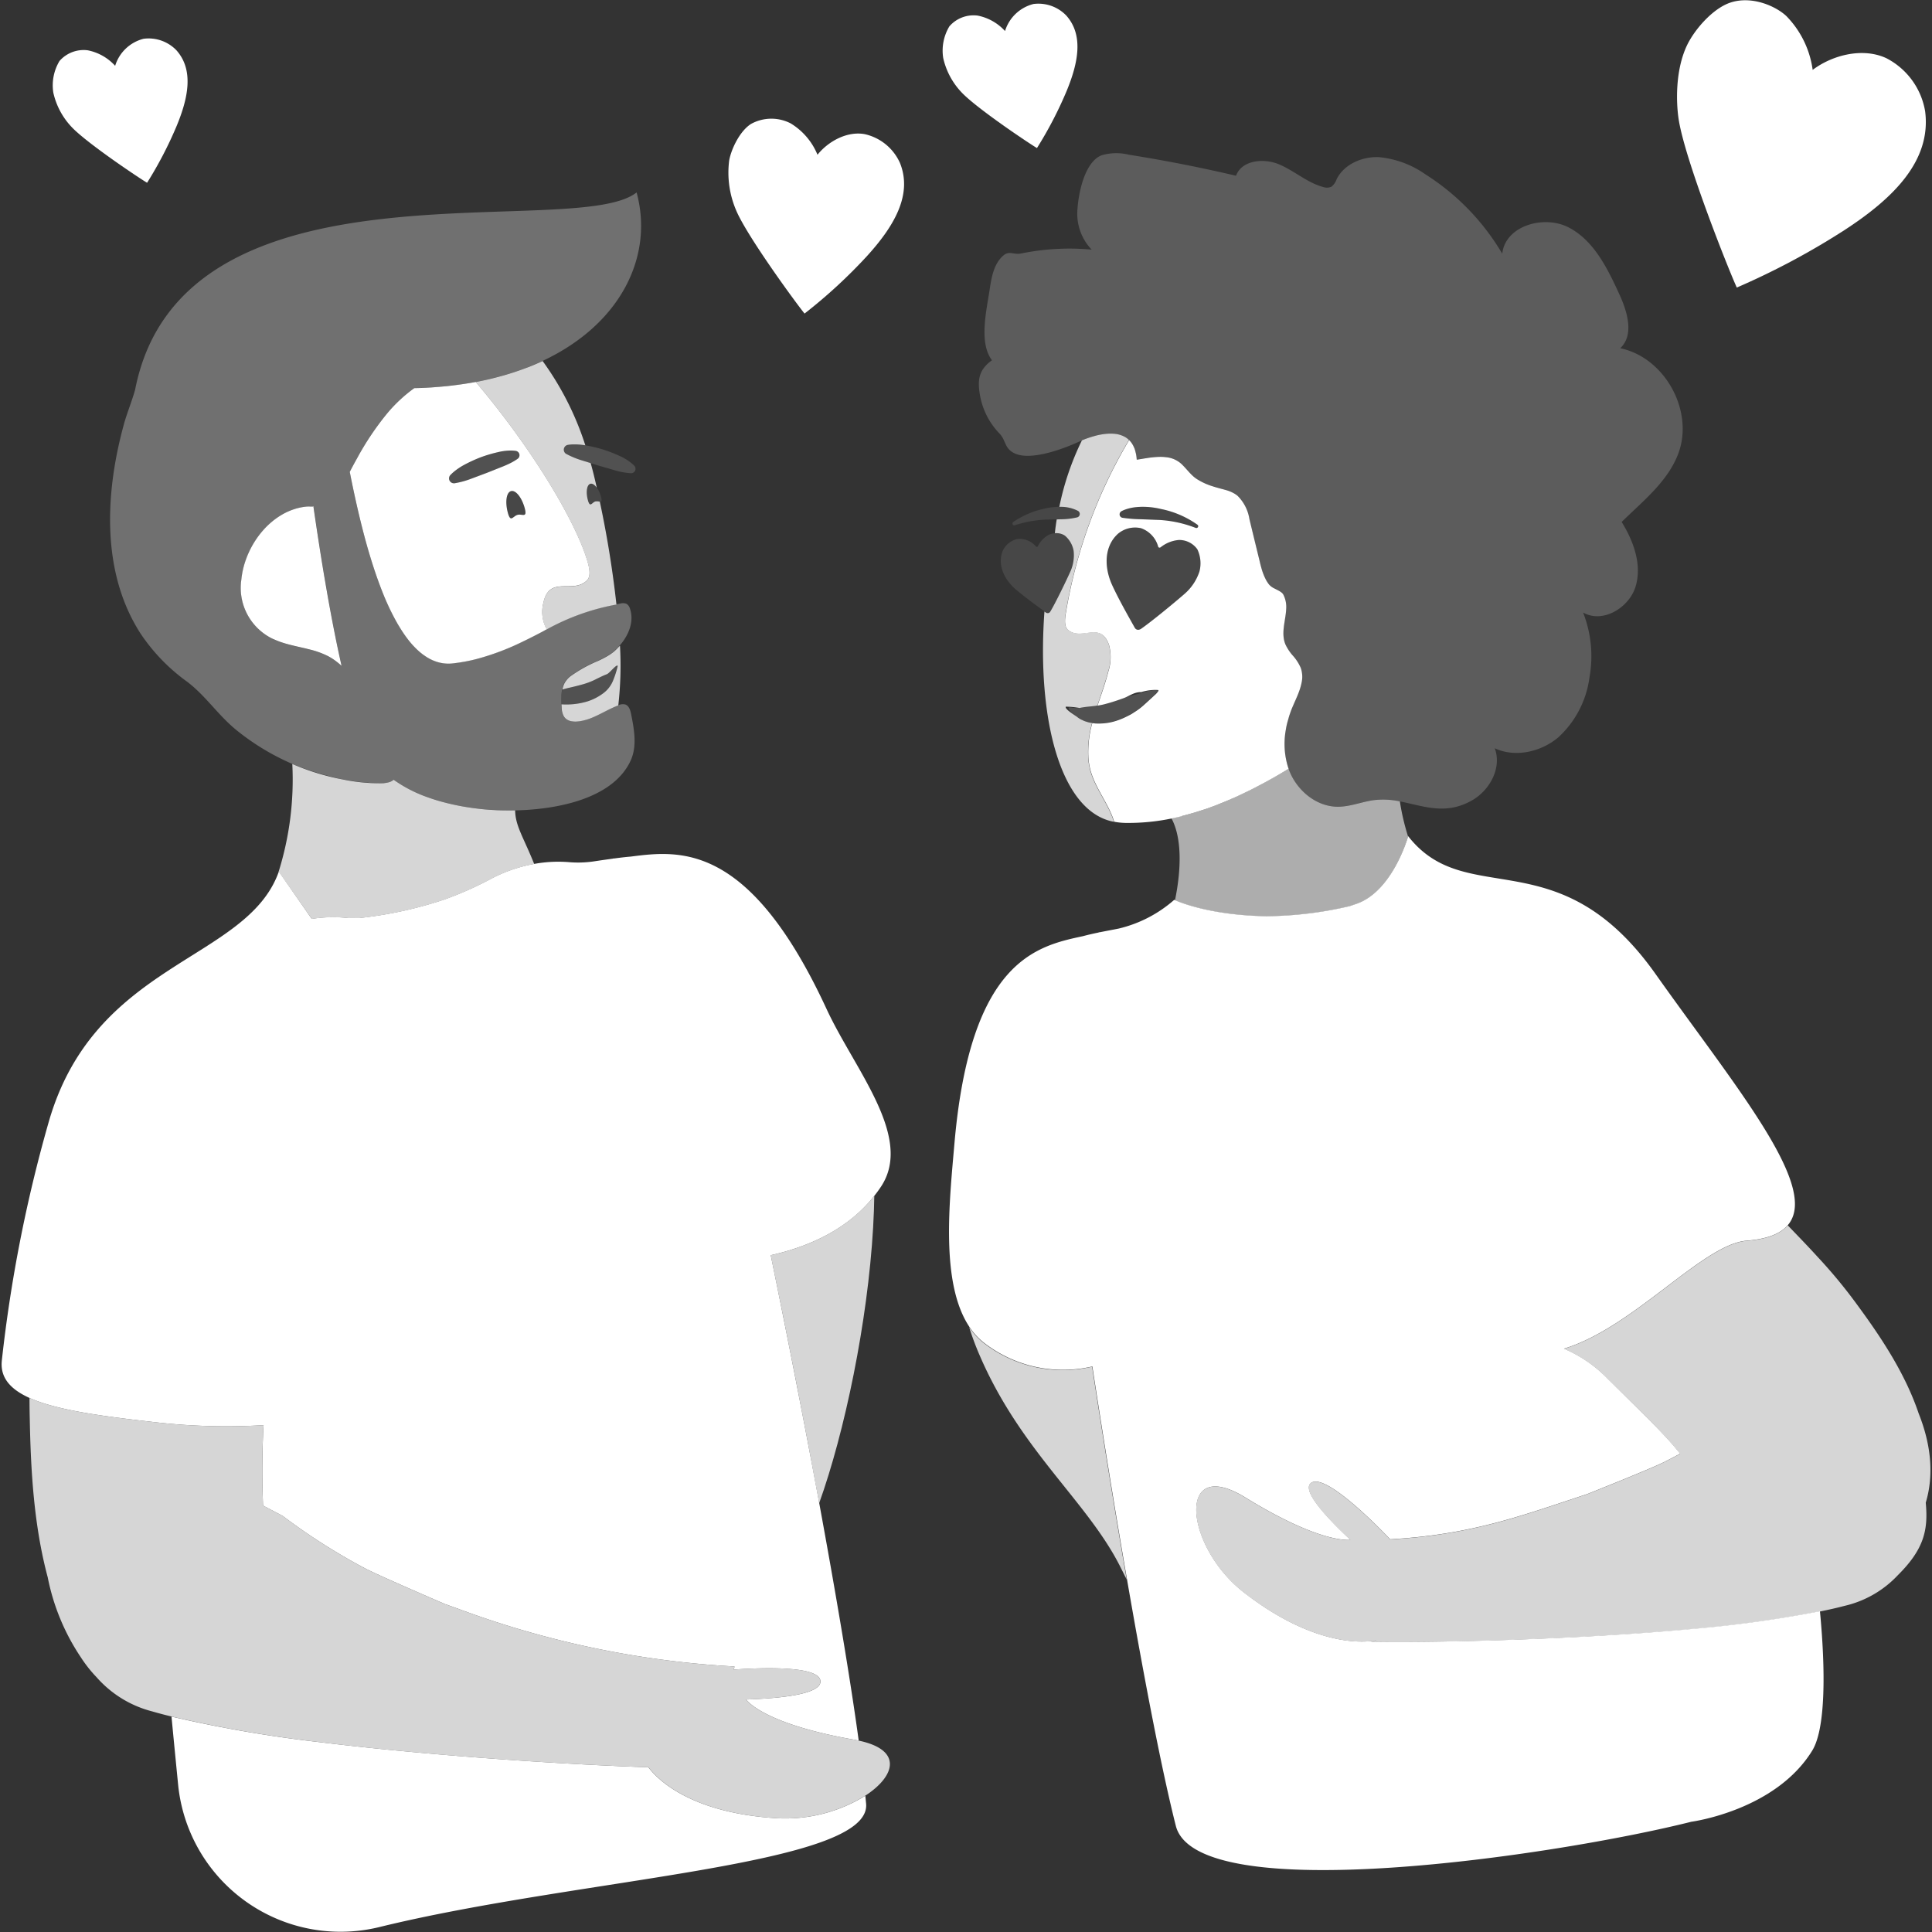 <svg viewBox="0 0 300 300" xmlns="http://www.w3.org/2000/svg"><rect x="0" y="0" width="300" height="300" fill="#333333" stroke="none"/><g fill="#fff"><path d="m 152.72 208.51 a 10.51 10.51 0 0 1 -2.24 -2.46 43.14 43.14 0 0 0 1.62 4.36 c 6.44 14.99 16.83 22.76 21.94 33.04 .3 .6 .61 1.22 .92 1.83 -1.83 -10.55 -3.67 -21.92 -5.38 -33.06 a 20.01 20.01 0 0 1 -16.86 -3.71 z" opacity=".8"/><path d="m 209.6 140.73 l 1.13 -.39 c 5.44 -1.98 7.8 -10.01 7.92 -10.43 a 36.24 36.24 0 0 1 -1.28 -5.47 12.43 12.43 0 0 0 -4.16 -.18 c -1.82 .27 -3.58 1 -5.43 1.01 -3.38 .02 -6.44 -2.54 -7.63 -5.71 -.02 -.06 -.04 -.13 -.06 -.19 l -.02 .01 q -.74 .45 -1.48 .88 h -.01 l -.23 .13 h -.01 q -.68 .39 -1.35 .77 l -.36 .2 q -.63 .35 -1.25 .67 l -.46 .24 h -.01 c -.39 .2 -.77 .4 -1.16 .59 -.2 .1 -.39 .19 -.59 .28 -.35 .17 -.7 .34 -1.05 .5 -.25 .11 -.5 .22 -.75 .33 l -.01 .01 c -.29 .13 -.59 .26 -.88 .39 -.43 .18 -.86 .35 -1.29 .52 h -.01 c -.11 .04 -.22 .09 -.34 .14 -.6 .23 -1.19 .44 -1.79 .65 l -.06 .02 h -.01 c -.59 .2 -1.18 .38 -1.76 .55 l -.05 .01 q -.72 .21 -1.43 .39 l -.3 .07 h -.01 q -.7 .17 -1.4 .32 l -.12 .03 c 1.65 3.04 1.54 7.94 .55 12.73 .74 .34 5.58 2.36 14.21 2.5 a 58.54 58.54 0 0 0 12.94 -1.57 z" opacity=".6"/><path d="m 171.96 67.36 h .01 a 6.6 6.6 0 0 1 .93 0 h .03 a 4.17 4.17 0 0 1 1.68 .46 l .02 .01 a 3.13 3.13 0 0 1 .68 .5 3.25 3.25 0 0 1 .44 .53 l .01 .02 a 3.78 3.78 0 0 1 .32 .61 c .01 .03 .03 .05 .04 .08 a 4.88 4.88 0 0 1 .2 .68 c .01 .05 .03 .1 .04 .15 a 6.93 6.93 0 0 1 .13 .95 v .02 c .5 -.08 1.04 -.17 1.59 -.25 a 14.3 14.3 0 0 1 2.02 -.19 7.11 7.11 0 0 1 .91 .05 4.13 4.13 0 0 1 2.41 1.04 c .21 .2 .41 .41 .6 .62 .39 .43 .76 .87 1.18 1.25 a 4.74 4.74 0 0 0 .68 .52 10.23 10.23 0 0 0 1.38 .72 c .22 .1 .44 .18 .65 .25 s .42 .14 .62 .2 c .64 .2 1.24 .33 1.79 .5 a 5.47 5.47 0 0 1 1.51 .66 3.66 3.66 0 0 1 .33 .25 6.5 6.5 0 0 1 1.83 3.61 q .8 3.27 1.59 6.54 c .08 .31 .16 .63 .24 .95 a 9.4 9.4 0 0 0 .7 1.86 5.1 5.1 0 0 0 .53 .82 2.61 2.61 0 0 0 .83 .6 c .55 .29 1.15 .54 1.37 .94 a 4.22 4.22 0 0 1 .44 2.33 v .05 c -.11 1.77 -.81 3.65 -.11 5.36 a 7.24 7.24 0 0 0 1.14 1.73 7 7 0 0 1 1.24 1.92 4.18 4.18 0 0 1 .14 2.25 8.95 8.95 0 0 1 -.44 1.51 c -.09 .25 -.2 .5 -.3 .75 -.21 .5 -.44 .99 -.64 1.47 q -.24 .58 -.45 1.17 c -.1 .28 -.18 .57 -.26 .86 -.03 .11 -.07 .22 -.1 .34 q -.15 .59 -.26 1.19 v .02 a 12.17 12.17 0 0 0 .42 6.11 c .02 .06 .04 .13 .06 .19 1.19 3.17 4.25 5.72 7.63 5.71 1.84 -.01 3.6 -.74 5.43 -1.01 a 12.43 12.43 0 0 1 4.16 .18 c 3.66 .69 7.11 2.22 11.28 -.19 2.75 -1.59 4.6 -5.08 3.47 -8.06 3.2 1.49 7.2 .57 9.89 -1.71 a 15.32 15.32 0 0 0 4.81 -9.21 18.58 18.58 0 0 0 -.98 -10.16 c 3.04 1.75 7.18 -.73 8.17 -4.09 s -.33 -6.99 -2.18 -9.97 c 3.31 -3.25 7.17 -6.28 8.8 -10.63 2.47 -6.62 -2.1 -14.91 -9.02 -16.35 2.21 -2.06 1.1 -5.69 -.16 -8.43 -1.83 -3.98 -3.91 -8.24 -7.78 -10.29 s -9.92 -.31 -10.38 4.05 a 36.52 36.52 0 0 0 -11.92 -12.32 14.98 14.98 0 0 0 -7.25 -2.68 c -2.61 -.1 -5.4 1.1 -6.56 3.45 a 2.41 2.41 0 0 1 -.81 1.15 1.75 1.75 0 0 1 -1.29 .03 c -2.48 -.67 -4.47 -2.53 -6.85 -3.52 s -5.78 -.64 -6.66 1.78 q -8.27 -1.94 -16.66 -3.27 a 8.11 8.11 0 0 0 -4.21 .09 c -2.61 1.01 -3.57 5.78 -3.74 8.24 a 8.06 8.06 0 0 0 2.19 6.41 37.69 37.69 0 0 0 -10.9 .59 c -1.3 .26 -1.87 -.51 -2.86 .37 -1.42 1.27 -1.79 3.31 -2.07 5.2 -.51 3.37 -1.7 8.29 .35 11.02 -1.99 1.45 -2.29 2.95 -1.87 5.38 a 11.42 11.42 0 0 0 3.12 6.08 c .94 1.08 .7 2.18 2.15 2.94 2.5 1.32 7.69 -.65 10.02 -1.71 a 16.89 16.89 0 0 1 2.45 -.9 l .1 -.03 a 10.38 10.38 0 0 1 1.96 -.34 z" opacity=".2"/><path d="m 183.71 126.66 q .71 -.18 1.43 -.39 l .05 -.01 c .59 -.17 1.17 -.36 1.76 -.55 l .07 -.02 c .6 -.2 1.19 -.42 1.79 -.65 .12 -.04 .23 -.09 .35 -.14 .43 -.17 .86 -.34 1.29 -.52 .3 -.13 .6 -.26 .9 -.39 .25 -.11 .5 -.22 .75 -.33 .35 -.16 .7 -.33 1.05 -.5 .2 -.09 .39 -.19 .59 -.28 .39 -.19 .78 -.39 1.17 -.59 l .46 -.24 q .63 -.33 1.26 -.67 l .36 -.2 c .45 -.25 .91 -.51 1.36 -.77 l .23 -.13 q .75 -.44 1.51 -.9 a 12.17 12.17 0 0 1 -.42 -6.11 v -.02 q .1 -.6 .26 -1.19 c .03 -.11 .07 -.22 .1 -.34 .08 -.29 .16 -.58 .26 -.86 q .2 -.6 .45 -1.17 c .2 -.48 .43 -.97 .64 -1.47 .11 -.25 .21 -.5 .3 -.75 a 8.95 8.95 0 0 0 .44 -1.51 4.18 4.18 0 0 0 -.14 -2.25 7 7 0 0 0 -1.24 -1.92 7.24 7.24 0 0 1 -1.14 -1.73 c -.71 -1.71 0 -3.59 .11 -5.36 v -.05 a 4.23 4.23 0 0 0 -.44 -2.33 c -.22 -.4 -.82 -.65 -1.37 -.94 a 2.61 2.61 0 0 1 -.83 -.6 5.1 5.1 0 0 1 -.53 -.82 9.4 9.4 0 0 1 -.7 -1.86 c -.09 -.32 -.17 -.64 -.24 -.95 q -.8 -3.27 -1.59 -6.54 a 6.5 6.5 0 0 0 -1.83 -3.61 3.66 3.66 0 0 0 -.33 -.25 5.47 5.47 0 0 0 -1.51 -.66 c -.55 -.16 -1.15 -.3 -1.79 -.5 -.2 -.06 -.41 -.13 -.62 -.2 s -.43 -.16 -.65 -.25 a 10.12 10.12 0 0 1 -1.38 -.72 4.74 4.74 0 0 1 -.68 -.52 c -.42 -.38 -.79 -.83 -1.18 -1.25 -.19 -.21 -.39 -.42 -.6 -.62 a 4.13 4.13 0 0 0 -2.41 -1.04 7.11 7.11 0 0 0 -.91 -.05 14.3 14.3 0 0 0 -2.02 .19 c -.55 .08 -1.09 .18 -1.59 .25 v -.02 a 6.93 6.93 0 0 0 -.13 -.95 c -.01 -.05 -.03 -.1 -.04 -.15 a 4.88 4.88 0 0 0 -.2 -.68 c -.01 -.03 -.03 -.05 -.04 -.08 a 3.78 3.78 0 0 0 -.32 -.61 l -.01 -.02 a 3.25 3.25 0 0 0 -.44 -.53 77.16 77.16 0 0 0 -9.81 26.77 c -.13 .75 -.36 2.18 .36 2.74 2.15 1.69 5 -1.44 6.32 2.27 a 7.3 7.3 0 0 1 -.11 4.2 c -.45 1.78 -1.08 3.51 -1.67 5.25 .14 -.02 .27 -.04 .41 -.07 s .3 -.06 .44 -.09 c .31 -.08 .62 -.16 .93 -.25 .73 -.21 1.48 -.46 2.27 -.75 .79 -.26 1.64 -.98 2.75 -.94 a 7.26 7.26 0 0 1 2.58 -.33 .13 .13 0 0 1 .09 .12 2.81 2.81 0 0 1 -.63 .71 c -.35 .34 -.78 .72 -1.08 1 -.2 .18 -.35 .32 -.39 .35 l -.14 .13 a 9.84 9.84 0 0 1 -1.48 1.12 c -.18 .12 -.36 .24 -.55 .35 -.4 .21 -.81 .42 -1.24 .61 a 10.35 10.35 0 0 1 -1.35 .49 8.35 8.35 0 0 1 -1.45 .28 c -.25 .03 -.5 .04 -.75 .05 s -.5 0 -.75 -.01 c -.03 0 -.05 -.01 -.07 -.01 -.13 -.01 -.27 -.03 -.4 -.05 a 16.57 16.57 0 0 0 -.6 5.44 10.36 10.36 0 0 0 .39 2.13 c .81 2.72 2.82 5.11 3.61 7.75 a 10.23 10.23 0 0 0 1.67 .18 33.14 33.14 0 0 0 7.37 -.71 q .7 -.14 1.4 -.32 c .06 -.04 .16 -.06 .26 -.09 z m -9.57 -47.28 a 5.36 5.36 0 0 1 .74 -.31 7.03 7.03 0 0 1 1.54 -.32 c .26 -.03 .52 -.04 .78 -.05 a 12.07 12.07 0 0 1 3.09 .34 14.84 14.84 0 0 1 5.65 2.44 .28 .28 0 0 1 .06 .4 .28 .28 0 0 1 -.33 .09 h -.01 a 18.42 18.42 0 0 0 -5.62 -1.23 l -2.85 -.11 a 21.89 21.89 0 0 1 -2.88 -.23 h -.01 a .54 .54 0 0 1 -.16 -1.01 z m 2.92 18.32 a .59 .59 0 0 1 -.81 -.16 c -.01 -.01 -.02 -.03 -.03 -.04 -.95 -1.7 -2.43 -4.29 -3.48 -6.55 -1.36 -2.92 -1.26 -6.13 .84 -8.05 a 4.14 4.14 0 0 1 3.6 -.88 4.21 4.21 0 0 1 2.66 2.86 .22 .22 0 0 0 .28 .15 .23 .23 0 0 0 .08 -.03 5.24 5.24 0 0 1 2.83 -1.15 3.44 3.44 0 0 1 2.89 1.44 5.06 5.06 0 0 1 .33 3.45 7.83 7.83 0 0 1 -2.32 3.48 c -1.52 1.33 -5.27 4.42 -6.86 5.5 z"/><path d="m 168.98 117.71 a 16.57 16.57 0 0 1 .6 -5.44 5.3 5.3 0 0 1 -.56 -.11 c -.05 -.01 -.09 -.02 -.14 -.04 -.15 -.04 -.3 -.09 -.45 -.14 -.1 -.04 -.2 -.08 -.29 -.13 s -.21 -.09 -.31 -.14 a 3.98 3.98 0 0 1 -.57 -.38 c -.34 -.27 -2.02 -1.26 -1.75 -1.6 a 13 13 0 0 1 2.09 .2 l .08 -.01 c .44 -.08 .84 -.14 1.22 -.18 s .75 -.08 1.11 -.12 c .13 -.01 .26 -.05 .39 -.07 .58 -1.74 1.21 -3.47 1.67 -5.25 a 7.3 7.3 0 0 0 .11 -4.2 c -1.31 -3.71 -4.17 -.59 -6.32 -2.27 -.71 -.56 -.48 -1.99 -.36 -2.74 a 77.16 77.16 0 0 1 9.81 -26.77 3.13 3.13 0 0 0 -.68 -.5 l -.02 -.01 a 4.19 4.19 0 0 0 -1.68 -.46 h -.03 a 6.6 6.6 0 0 0 -.93 0 h -.01 a 10.26 10.26 0 0 0 -1.95 .34 l -.1 .03 a 16.11 16.11 0 0 0 -1.91 .66 42.71 42.71 0 0 0 -3.51 10.33 c .1 0 .2 -.02 .3 -.01 a 5.85 5.85 0 0 1 2.58 .62 .55 .55 0 0 1 -.12 1.02 h -.01 a 11.29 11.29 0 0 1 -2.45 .29 l -.7 .02 c -.1 .57 -.15 .99 -.15 .99 -.06 .38 -.1 .77 -.14 1.16 a 2.42 2.42 0 0 1 1.54 .36 4 4 0 0 1 1.37 2.36 6.17 6.17 0 0 1 -.52 3.26 c -.65 1.45 -2.32 4.9 -3.11 6.2 a .46 .46 0 0 1 -.63 .16 l -.04 -.02 -.23 -.16 c -1.2 16.48 2.41 31.09 10.79 32.65 -.79 -2.64 -2.8 -5.03 -3.61 -7.75 a 10.3 10.3 0 0 1 -.38 -2.15 z" opacity=".8"/><path d="m 170 109.62 c -.37 .04 -.73 .08 -1.11 .12 s -.78 .1 -1.22 .18 l -.08 .01 c -1.03 .09 -1.5 -.21 -1.62 -.06 -.27 .34 .93 1.18 1.27 1.45 a 4.12 4.12 0 0 0 .57 .38 3.29 3.29 0 0 0 .31 .14 c .11 .04 .19 .09 .29 .13 .15 .06 .3 .1 .45 .14 .05 .01 .09 .03 .14 .04 .19 .04 .37 .08 .56 .11 .13 .02 .27 .04 .4 .05 .02 0 .05 .01 .07 .01 .25 .01 .5 .02 .75 .01 s .5 -.02 .75 -.05 a 8.37 8.37 0 0 0 1.45 -.28 10.35 10.35 0 0 0 1.35 -.49 c .43 -.19 .84 -.4 1.24 -.61 .2 -.11 .37 -.23 .55 -.35 a 9.84 9.84 0 0 0 1.48 -1.12 l .14 -.13 c .04 -.04 .19 -.17 .39 -.35 .3 -.27 .73 -.66 1.08 -1 a 2.81 2.81 0 0 0 .63 -.71 .13 .13 0 0 0 -.09 -.12 8.15 8.15 0 0 0 -2.59 .51 c -1.08 .28 -1.95 .5 -2.74 .76 -.79 .29 -1.54 .53 -2.27 .75 -.31 .09 -.62 .17 -.93 .25 -.15 .04 -.3 .06 -.44 .09 s -.28 .06 -.41 .09 -.24 .03 -.37 .05 z" opacity=".15"/><path d="m 174.3 80.4 h .01 a 21.88 21.88 0 0 0 2.88 .23 l 2.85 .11 a 18.42 18.42 0 0 1 5.62 1.23 h .01 a .28 .28 0 0 0 .28 -.49 14.84 14.84 0 0 0 -5.65 -2.44 12.07 12.07 0 0 0 -3.09 -.34 c -.26 .01 -.52 .02 -.78 .05 a 7.03 7.03 0 0 0 -1.54 .32 5.36 5.36 0 0 0 -.74 .31 .54 .54 0 0 0 .16 1.01 z" opacity=".1"/><path d="m 167.23 80.34 h .01 a .55 .55 0 0 0 .12 -1.02 5.85 5.85 0 0 0 -2.58 -.62 c -.1 0 -.2 .01 -.3 .01 a 9.67 9.67 0 0 0 -2.34 .28 13.58 13.58 0 0 0 -4.81 2.07 .29 .29 0 0 0 -.1 .32 .28 .28 0 0 0 .36 .18 18.37 18.37 0 0 1 4.8 -.88 l 1.7 -.04 .7 -.02 a 11.27 11.27 0 0 0 2.44 -.28 z" opacity=".1"/><path d="m 212.97 254.92 l -.02 -.1 c -2.29 .27 -9.63 .33 -19.75 -7.51 -9.32 -7.21 -10.58 -21.4 .18 -14.78 10.59 6.52 15.25 6.66 16.32 6.58 -3.5 -3.26 -7.55 -7.54 -6.19 -8.78 2.28 -2.09 12.33 8.67 12.35 8.69 11.97 -.69 19.41 -3.31 28.54 -6.34 l 2.08 -.69 s 9.66 -3.85 11.79 -4.9 c .89 -.44 1.76 -.9 2.63 -1.37 -.36 -.43 -.71 -.86 -1.08 -1.29 -1.39 -1.61 -2.9 -3.13 -4.41 -4.64 l -5.7 -5.64 a 20.9 20.9 0 0 0 -6.86 -4.73 c 10.78 -3.25 21.56 -16.24 28.38 -16.77 3.19 -.25 5.23 -1.08 6.37 -2.4 5.08 -5.88 -8.12 -21.49 -20.52 -39 -15.08 -21.3 -29.35 -9.79 -38.42 -21.41 l -.01 .04 c -.12 .42 -2.48 8.46 -7.92 10.43 l -1.13 .39 a 58.52 58.52 0 0 1 -12.94 1.57 c -8.63 -.14 -13.47 -2.16 -14.21 -2.5 -.07 -.03 -.11 -.05 -.11 -.05 a 20.03 20.03 0 0 1 -8.64 4.47 c -1.13 .22 -2.08 .4 -2.92 .57 v -.02 c -.09 .03 -.19 .05 -.28 .08 -.92 .19 -1.68 .37 -2.35 .55 -7.22 1.54 -17.49 3.8 -19.95 32.24 -.78 9.03 -2.18 21.65 2.31 28.4 a 10.51 10.51 0 0 0 2.24 2.46 20.01 20.01 0 0 0 16.87 3.71 c 1.71 11.13 3.55 22.51 5.38 33.06 2.74 15.82 5.43 29.78 7.58 38.27 3.27 12.93 59.2 4.61 80.05 -.63 0 0 13.05 -1.72 18.78 -11.06 2.11 -3.45 2.05 -12.64 1.19 -21.63 a 187.35 187.35 0 0 1 -19.72 2.74 c -19.35 1.79 -42 2.16 -49.91 1.99 z"/><path d="m 119.68 194.91 c 2.62 12.73 5.23 26.04 7.52 38.5 3.95 -10.98 7.53 -28.06 8.38 -42.83 .1 -1.78 .16 -3.4 .18 -4.89 -4.23 5.36 -10.47 7.98 -16.08 9.22 z" opacity=".8"/><path d="m 50.85 92.37 q -.27 -1.55 -.55 -3.19 -.82 -4.91 -1.64 -10.6 l -.04 .04 -.04 .04 c -.18 0 -.36 0 -.54 -.01 a 4.7 4.7 0 0 0 -.54 .02 9.05 9.05 0 0 0 -1.65 .34 9.87 9.87 0 0 0 -2.29 1.04 11.19 11.19 0 0 0 -1.37 .99 12.35 12.35 0 0 0 -1.23 1.19 q -.29 .32 -.56 .66 a 14.11 14.11 0 0 0 -1.8 2.97 c -.12 .26 -.23 .53 -.33 .8 a 13.66 13.66 0 0 0 -.51 1.65 12.61 12.61 0 0 0 -.28 1.67 8.78 8.78 0 0 0 4.67 9.12 c .15 .08 .31 .14 .47 .21 a 12.05 12.05 0 0 0 1.32 .5 c .2 .06 .4 .13 .6 .18 .97 .27 1.97 .48 2.95 .71 .17 .04 .34 .09 .51 .13 a 13.25 13.25 0 0 1 2.97 1.07 8.96 8.96 0 0 1 1.08 .68 11.53 11.53 0 0 1 .99 .81 q -1.09 -4.81 -2.19 -11.02 z"/><path d="m 95.84 100.7 c -.17 .18 -.35 .34 -.53 .5 a 8.23 8.23 0 0 1 -1.33 .87 c -.34 .19 -.71 .37 -1.09 .55 a 21.34 21.34 0 0 0 -4.35 2.42 3.53 3.53 0 0 0 -.94 1.16 3.9 3.9 0 0 0 -.22 .66 c -.02 .07 -.04 .14 -.06 .21 .28 -.08 .55 -.15 .82 -.22 .76 -.17 1.47 -.34 2.15 -.53 a 11.54 11.54 0 0 0 1.94 -.7 c .62 -.3 1.21 -.62 1.98 -.92 l .06 -.03 c .38 -.15 1.51 -1.63 1.65 -1.26 a 14.65 14.65 0 0 1 -.69 2.18 4.59 4.59 0 0 1 -1.7 2.16 8.21 8.21 0 0 1 -2.47 1.21 11.42 11.42 0 0 1 -3.87 .41 v .09 c .01 .19 .02 .38 .03 .57 a 3 3 0 0 0 .27 1.08 1.58 1.58 0 0 0 .32 .44 1.76 1.76 0 0 0 .86 .43 3.39 3.39 0 0 0 1 .05 6.28 6.28 0 0 0 .84 -.13 c .05 -.01 .1 -.03 .16 -.04 .22 -.06 .44 -.11 .66 -.19 .03 -.01 .06 -.02 .09 -.03 1.56 -.55 3.02 -1.52 4.59 -2.11 a 55.11 55.11 0 0 0 .26 -9.26 c -.16 .14 -.29 .29 -.43 .43 z" opacity=".8"/><path d="m 81.89 57.06 a 43.49 43.49 0 0 1 -5.05 1.6 l -.27 .07 c -.87 .22 -1.77 .41 -2.69 .59 8.58 10.14 15.35 21.33 17.27 27.66 .25 .82 .72 2.4 0 3.14 -2.17 2.22 -5.85 -.88 -6.78 3.5 a 5.58 5.58 0 0 0 .52 4.12 35.3 35.3 0 0 1 10.83 -3.87 161.41 161.41 0 0 0 -2.58 -15.97 1.77 1.77 0 0 0 -.68 -.04 c -.55 .15 -.83 1.06 -1.17 -.19 s -.17 -2.4 .39 -2.55 c .31 -.08 .67 .17 .99 .61 -.3 -1.32 -.6 -2.59 -.95 -3.82 l -1.33 -.41 a 13.41 13.41 0 0 1 -2.45 -1.01 h -.01 a .76 .76 0 0 1 .26 -1.41 c .23 -.04 .46 -.06 .69 -.07 .15 -.01 .3 0 .45 0 h .23 c .2 .01 .4 .02 .6 .04 a .33 .33 0 0 1 .07 .01 c .22 .02 .44 .05 .66 .09 a 46.31 46.31 0 0 0 -6.63 -13.09 q -1.12 .52 -2.32 .99 z" opacity=".8"/><path d="m 84.9 97.72 a 5.58 5.58 0 0 1 -.52 -4.12 c .93 -4.37 4.61 -1.28 6.78 -3.5 .72 -.74 .25 -2.31 0 -3.14 -1.93 -6.32 -8.69 -17.51 -17.28 -27.65 q -2.16 .4 -4.5 .65 l -.11 .01 c -.7 .07 -1.42 .13 -2.15 .18 -.1 .01 -.19 .02 -.29 .02 q -1.23 .08 -2.5 .1 a 22.91 22.91 0 0 0 -4.19 3.9 43.97 43.97 0 0 0 -4.72 7.04 q -.56 1 -1.11 2.06 1.13 5.77 2.39 10.43 .42 1.55 .86 2.98 t .89 2.73 q .68 1.95 1.39 3.63 .48 1.12 .98 2.11 c .27 .54 .54 1.05 .82 1.54 .12 .22 .25 .43 .38 .64 a 20.6 20.6 0 0 0 1.36 2 13.36 13.36 0 0 0 1.63 1.76 9.31 9.31 0 0 0 .96 .75 c .13 .09 .27 .18 .4 .26 a 6.58 6.58 0 0 0 .61 .33 6.98 6.98 0 0 0 .68 .28 6.03 6.03 0 0 0 2.03 .34 6.12 6.12 0 0 0 .62 -.04 26.26 26.26 0 0 0 3.7 -.68 39.17 39.17 0 0 0 7.02 -2.63 c 1.13 -.54 2.25 -1.11 3.36 -1.7 .18 -.11 .34 -.19 .51 -.28 z m -9.31 -24.29 l -2.43 .91 a 13.5 13.5 0 0 1 -2.56 .7 h -.01 a .76 .76 0 0 1 -.66 -1.27 6.7 6.7 0 0 1 .51 -.48 9.79 9.79 0 0 1 1.72 -1.15 22.67 22.67 0 0 1 2.5 -1.14 21.68 21.68 0 0 1 2.63 -.78 8.78 8.78 0 0 1 2.06 -.26 6.03 6.03 0 0 1 .71 .05 .69 .69 0 0 1 .58 .49 .69 .69 0 0 1 -.07 .54 .68 .68 0 0 1 -.19 .2 l -.01 .01 a 8.83 8.83 0 0 1 -1.17 .69 c -.4 .2 -.8 .37 -1.2 .53 z m 4.77 6.52 c -.73 .2 -1.07 1.29 -1.51 -.36 s -.22 -3.13 .5 -3.33 1.67 .98 2.12 2.62 -.39 .87 -1.11 1.07 z"/><path d="m 79.19 71.95 a 8.83 8.83 0 0 0 1.17 -.69 h .01 a .68 .68 0 0 0 .19 -.2 .69 .69 0 0 0 -.5 -1.04 6.03 6.03 0 0 0 -.71 -.05 8.78 8.78 0 0 0 -2.06 .26 21.68 21.68 0 0 0 -2.63 .78 22.62 22.62 0 0 0 -2.5 1.14 9.89 9.89 0 0 0 -1.72 1.15 6.7 6.7 0 0 0 -.51 .48 .76 .76 0 0 0 .66 1.27 h .01 a 13.5 13.5 0 0 0 2.56 -.7 l 2.43 -.91 2.41 -.96 c .4 -.17 .8 -.34 1.19 -.53 z" opacity=".15"/><path d="m 90.23 69.05 h -.07 c -.2 -.02 -.4 -.04 -.6 -.04 h -.68 c -.23 .01 -.46 .03 -.69 .07 a .76 .76 0 0 0 -.55 .38 .75 .75 0 0 0 .29 1.03 h .01 a 13.41 13.41 0 0 0 2.45 1.01 l 1.34 .42 1.13 .35 2.49 .72 a 11.13 11.13 0 0 0 2.62 .49 h .01 a .69 .69 0 0 0 .51 -1.17 7.86 7.86 0 0 0 -2.32 -1.53 22.08 22.08 0 0 0 -2.56 -.99 22.85 22.85 0 0 0 -2.67 -.63 h -.06 c -.21 -.06 -.43 -.08 -.65 -.11 z" opacity=".15"/><path d="m 91.05 108.96 a 8.21 8.21 0 0 0 2.47 -1.21 4.59 4.59 0 0 0 1.7 -2.16 14.65 14.65 0 0 0 .69 -2.18 c -.15 -.38 -1.28 1.11 -1.65 1.26 l -.06 .03 c -.77 .3 -1.36 .62 -1.98 .92 a 11.54 11.54 0 0 1 -1.94 .7 c -.68 .2 -1.39 .37 -2.15 .53 -.26 .07 -.54 .14 -.82 .22 a 5.27 5.27 0 0 0 -.09 .61 c -.01 .12 -.02 .25 -.03 .38 s -.01 .25 -.01 .38 0 .23 0 .34 c 0 .18 .01 .36 .01 .54 v .06 a 11.42 11.42 0 0 0 3.86 -.42 z" opacity=".15"/><path d="m 58.98 121.63 c .19 0 .38 0 .57 -.01 .1 -.01 .2 -.02 .3 -.04 a 3.55 3.55 0 0 0 .46 -.09 1.91 1.91 0 0 0 .83 -.41 21.06 21.06 0 0 0 5.31 2.73 c .64 .23 1.28 .43 1.94 .62 a 36.04 36.04 0 0 0 3.92 .87 c 1.3 .21 2.57 .36 3.77 .45 .35 .03 .72 .05 1.1 .06 .17 .01 .34 .01 .51 .02 .2 .01 .4 .01 .61 .01 .52 .01 1.06 .01 1.61 0 6.67 -.13 15.28 -1.83 18.01 -7.72 1.03 -2.23 .56 -4.83 .08 -7.23 -.12 -.6 -.33 -1.31 -.91 -1.5 a 1.64 1.64 0 0 0 -1.08 .12 l -.02 .01 c -1.57 .59 -3.03 1.56 -4.59 2.11 -.03 .01 -.06 .02 -.09 .03 -.22 .07 -.44 .13 -.66 .19 -.05 .01 -.1 .03 -.16 .04 a 6.26 6.26 0 0 1 -.84 .13 3.39 3.39 0 0 1 -1 -.05 1.76 1.76 0 0 1 -.86 -.43 1.58 1.58 0 0 1 -.32 -.44 3 3 0 0 1 -.27 -1.08 c -.02 -.19 -.03 -.38 -.03 -.57 v -.15 c 0 -.18 -.01 -.36 -.01 -.54 v -.34 c 0 -.12 .01 -.25 .01 -.38 s .02 -.25 .03 -.38 a 5.74 5.74 0 0 1 .09 -.61 c .02 -.07 .04 -.14 .06 -.21 a 3.73 3.73 0 0 1 .22 -.66 3.52 3.52 0 0 1 .94 -1.16 21.32 21.32 0 0 1 4.35 -2.42 c .38 -.18 .75 -.37 1.09 -.55 a 8.23 8.23 0 0 0 1.33 -.87 c .18 -.16 .36 -.33 .53 -.5 .14 -.14 .28 -.29 .41 -.44 1.41 -1.6 2.27 -3.73 1.61 -5.7 a 1.3 1.3 0 0 0 -.55 -.78 1.51 1.51 0 0 0 -.97 -.04 c -.22 .04 -.41 .08 -.62 .12 a 35.27 35.27 0 0 0 -10.79 3.88 c -.17 .09 -.33 .17 -.51 .26 -1.1 .59 -2.22 1.17 -3.36 1.7 a 39.17 39.17 0 0 1 -7.02 2.63 26.26 26.26 0 0 1 -3.7 .68 6.12 6.12 0 0 1 -.62 .04 6.03 6.03 0 0 1 -2.03 -.34 6.98 6.98 0 0 1 -.68 -.28 c -.21 -.1 -.41 -.21 -.61 -.33 -.14 -.08 -.27 -.17 -.4 -.26 a 9.31 9.31 0 0 1 -.96 -.75 13.36 13.36 0 0 1 -1.63 -1.76 20.42 20.42 0 0 1 -1.36 -2 c -.13 -.21 -.25 -.42 -.38 -.64 -.28 -.49 -.55 -.99 -.82 -1.54 q -.51 -.99 -.98 -2.1 -.71 -1.67 -1.39 -3.63 -.45 -1.3 -.89 -2.73 t -.86 -2.98 q -1.27 -4.65 -2.39 -10.43 .56 -1.06 1.11 -2.06 a 44 44 0 0 1 4.72 -7.03 22.91 22.91 0 0 1 4.19 -3.9 q 1.27 -.03 2.5 -.1 c .1 -.01 .19 -.02 .29 -.02 .73 -.05 1.45 -.1 2.15 -.18 l .11 -.01 q 2.33 -.24 4.5 -.65 c .92 -.17 1.82 -.37 2.69 -.59 l .27 -.07 a 43.3 43.3 0 0 0 5.05 -1.6 l .05 -.02 q 1.2 -.47 2.32 -.99 c 12.2 -5.72 17.27 -16.31 14.59 -26.16 -9.57 7.66 -70.56 -6.8 -77.87 30.64 -.5 1.79 -1.23 3.52 -1.73 5.32 -2.91 10.56 -3.6 22.96 2.57 32.53 a 29.22 29.22 0 0 0 7.2 7.46 c 2.9 2.18 4.82 5.2 7.68 7.53 a 37.17 37.17 0 0 0 8.78 5.3 44.98 44.98 0 0 0 7.67 2.35 35.37 35.37 0 0 0 5.83 .62 z m -6.93 -19.04 a 8.96 8.96 0 0 0 -1.08 -.68 13.25 13.25 0 0 0 -2.97 -1.07 c -.17 -.04 -.34 -.09 -.51 -.13 -.99 -.23 -1.98 -.44 -2.95 -.71 -.2 -.06 -.4 -.12 -.6 -.18 a 12.05 12.05 0 0 1 -1.32 -.5 c -.16 -.07 -.32 -.13 -.47 -.21 a 8.78 8.78 0 0 1 -4.65 -9.13 12.61 12.61 0 0 1 .28 -1.67 13.66 13.66 0 0 1 .51 -1.65 c .1 -.27 .21 -.54 .33 -.8 a 14.11 14.11 0 0 1 1.8 -2.97 q .27 -.34 .56 -.66 a 12.55 12.55 0 0 1 1.22 -1.19 11.19 11.19 0 0 1 1.37 -.99 9.87 9.87 0 0 1 2.29 -1.04 9.05 9.05 0 0 1 1.65 -.34 4.7 4.7 0 0 1 .54 -.02 c .18 0 .36 .01 .54 .01 l .04 -.04 .04 -.04 q .82 5.69 1.64 10.6 .28 1.64 .55 3.19 1.09 6.2 2.19 11.02 a 11.62 11.62 0 0 0 -.99 -.8 z" opacity=".3"/><path d="m 48.42 142.69 a 21.47 21.47 0 0 1 5.39 -.16 c .25 .03 .5 .04 .76 .04 l 1.23 -.01 a 62.75 62.75 0 0 0 13.2 -2.87 53.49 53.49 0 0 0 7.11 -3.14 23.09 23.09 0 0 1 6.84 -2.39 c -1.68 -4.19 -2.92 -5.89 -2.96 -8.32 h -.09 c -.55 .01 -1.09 .01 -1.61 0 q -.31 0 -.61 -.01 c -.17 -.01 -.34 -.01 -.51 -.02 -.38 -.02 -.75 -.04 -1.1 -.06 -1.2 -.09 -2.48 -.24 -3.77 -.45 a 36.04 36.04 0 0 1 -3.92 -.87 c -.65 -.18 -1.3 -.39 -1.94 -.62 a 21.06 21.06 0 0 1 -5.31 -2.73 1.91 1.91 0 0 1 -.83 .41 3.55 3.55 0 0 1 -.46 .09 c -.1 .01 -.2 .03 -.3 .04 -.19 .01 -.38 .01 -.57 .01 a 28.84 28.84 0 0 1 -5.82 -.61 36.87 36.87 0 0 1 -7.67 -2.35 l -.09 -.03 a 47.89 47.89 0 0 1 -2.18 16.89 c .02 -.06 .05 -.11 .07 -.17 z" opacity=".8"/><path d="m 120.7 282.34 c -13.51 -.81 -18.62 -6.06 -20.02 -7.92 -10.68 -.34 -32.53 -1.61 -51.39 -3.94 a 203.16 203.16 0 0 1 -22.66 -3.93 c .35 3.68 .7 7.24 1.03 10.59 a 25.34 25.34 0 0 0 31.22 22.1 c 31.17 -7.65 76.45 -9.51 75.61 -19.15 -.04 -.4 -.08 -.83 -.12 -1.25 a 23.66 23.66 0 0 1 -13.67 3.5 z"/><path d="m 119.68 194.91 c 5.62 -1.25 11.86 -3.86 16.08 -9.22 .37 -.46 .72 -.94 1.05 -1.44 5.08 -7.69 -4.1 -18.15 -8.45 -27.55 -12.01 -25.98 -22.82 -24.66 -30.41 -23.69 -.72 .06 -1.53 .15 -2.49 .28 -.1 .01 -.2 .02 -.3 .02 v .02 c -.87 .12 -1.87 .26 -3.05 .44 a 16.75 16.75 0 0 1 -3.82 .1 20.7 20.7 0 0 0 -5.35 .28 23.09 23.09 0 0 0 -6.84 2.39 53.49 53.49 0 0 1 -7.11 3.14 62.69 62.69 0 0 1 -13.2 2.87 l -1.23 .01 c -.25 0 -.51 -.02 -.76 -.04 a 21.47 21.47 0 0 0 -5.39 .16 l -5.11 -7.33 c -.02 .06 -.05 .11 -.07 .17 -5.1 13.82 -28.69 13.78 -35.74 38.96 a 222.98 222.98 0 0 0 -7.2 36.73 c -.31 2.67 1.28 4.5 4.29 5.86 4.18 1.88 11.11 2.83 19.6 3.78 a 96.74 96.74 0 0 0 16.75 .45 c -.01 .27 -.03 .55 -.05 .82 -.18 3.87 -.2 7.77 -.03 11.67 l 3.05 1.6 a 95.4 95.4 0 0 0 12.68 8.09 c 2.25 1.19 12.55 5.61 12.55 5.61 l 2.23 .8 a 145.75 145.75 0 0 0 42.69 8.88 c -.02 .16 -.06 .32 -.09 .48 4.43 -.31 13.53 -.63 13.44 1.89 -.07 1.99 -6.43 2.59 -11.56 2.76 .69 .84 4.1 4.03 16.87 6.25 .22 .04 .42 .09 .63 .13 -1.34 -9.8 -3.54 -22.78 -6.13 -36.87 -2.31 -12.46 -4.92 -25.77 -7.53 -38.5 z"/><path d="m 91.69 75.12 c -.55 .15 -.73 1.29 -.39 2.55 s .61 .34 1.17 .19 a 1.77 1.77 0 0 1 .68 .04 c .24 .03 .36 -.07 .17 -.78 a 4.42 4.42 0 0 0 -.63 -1.39 c -.33 -.44 -.69 -.69 -1 -.61 z" opacity=".1"/><path d="m 79.35 76.26 c -.73 .2 -.95 1.69 -.5 3.33 s .79 .55 1.51 .36 1.56 .57 1.11 -1.07 -1.39 -2.81 -2.12 -2.62 z" opacity=".1"/><path d="m 297.93 219.48 c -2.07 -6.12 -5.67 -11.6 -9.5 -16.81 a 78.96 78.96 0 0 0 -6.2 -7.51 c -1.58 -1.74 -3.1 -3.29 -4.63 -4.89 -1.14 1.32 -3.18 2.15 -6.37 2.4 -6.82 .54 -17.6 13.52 -28.38 16.77 a 20.9 20.9 0 0 1 6.86 4.73 l 5.7 5.64 c 1.51 1.51 3.01 3.02 4.4 4.64 .37 .42 .72 .86 1.08 1.29 -.87 .47 -1.74 .93 -2.63 1.37 -2.12 1.05 -11.79 4.9 -11.79 4.9 l -2.08 .69 c -9.12 3.03 -16.56 5.65 -28.52 6.34 l -.02 -.01 c -.02 -.02 -10.07 -10.78 -12.35 -8.69 -1.36 1.25 2.69 5.53 6.19 8.78 -1.07 .08 -5.73 -.07 -16.32 -6.58 -10.76 -6.62 -9.5 7.57 -.18 14.78 10.13 7.84 17.47 7.78 19.75 7.51 a 6.48 6.48 0 0 0 .76 -.13 l .02 -.01 -.01 .02 a 6.48 6.48 0 0 1 -.76 .13 l .02 .1 c 7.91 .17 30.56 -.2 49.88 -1.96 a 187.35 187.35 0 0 0 19.72 -2.74 c 1.38 -.28 2.67 -.57 3.84 -.88 a 16.39 16.39 0 0 0 8.29 -4.77 c 4.11 -4.08 4.72 -7.07 4.33 -11.26 1.16 -3.84 1.03 -8.52 -1.1 -13.85 z" opacity=".8"/><path d="m 133.33 270.28 c -.21 -.04 -.41 -.09 -.63 -.13 -12.78 -2.22 -16.18 -5.41 -16.87 -6.25 5.13 -.17 11.49 -.78 11.56 -2.76 .09 -2.52 -9 -2.2 -13.44 -1.89 .03 -.16 .08 -.32 .09 -.48 a 145.75 145.75 0 0 1 -42.69 -8.88 l -2.23 -.8 s -10.3 -4.42 -12.55 -5.61 a 95.4 95.4 0 0 1 -12.67 -8.09 l -3.05 -1.6 c -.18 -3.91 -.16 -7.8 .03 -11.67 .01 -.27 .03 -.55 .05 -.82 a 96.74 96.74 0 0 1 -16.75 -.45 c -8.49 -.95 -15.42 -1.9 -19.6 -3.78 q 0 1.59 .04 3.19 c .16 8.3 .66 16.7 2.79 24.66 a 34.09 34.09 0 0 0 5.16 12.45 20.34 20.34 0 0 0 2.41 3.05 17.18 17.18 0 0 0 8.71 5.34 c .92 .27 1.91 .53 2.95 .78 a 203.04 203.04 0 0 0 22.67 3.94 c 18.85 2.34 40.71 3.6 51.39 3.94 a 5.62 5.62 0 0 1 -.44 -.66 5.62 5.62 0 0 0 .44 .66 c 1.4 1.86 6.51 7.11 20.02 7.92 a 23.64 23.64 0 0 0 13.66 -3.52 c 4.63 -3.02 5.86 -7.09 -1.05 -8.54 z" opacity=".8"/><path d="m 11.14 19.74 c 2.3 2.44 10.32 7.82 11.7 8.64 a 60.99 60.99 0 0 0 4.61 -8.87 c 1.78 -4.32 2.68 -8.66 -.08 -11.73 a 6 6 0 0 0 -5.07 -1.76 6.21 6.21 0 0 0 -4.42 4.2 7.78 7.78 0 0 0 -4.26 -2.41 4.98 4.98 0 0 0 -4.38 1.66 7.34 7.34 0 0 0 -.96 4.92 11.34 11.34 0 0 0 2.86 5.35 z"/><path d="m 269.69 44.65 a 115.57 115.57 0 0 0 16.75 -8.94 c 7.43 -4.84 13.51 -10.69 12.49 -18.45 a 11.4 11.4 0 0 0 -6.03 -8.23 c -3.65 -1.69 -8.34 -.5 -11.43 1.82 a 14.8 14.8 0 0 0 -4.09 -8.36 c -1.57 -1.48 -5.27 -3.2 -8.65 -2.1 -2.79 .91 -5.64 4.25 -6.79 6.68 -1.8 3.82 -1.69 8.77 -1.28 11.45 .97 6.3 7.75 23.36 9.03 26.13 z"/><path d="m 134.27 20.83 c -2.73 -.5 -5.67 1.12 -7.33 3.2 a 10.23 10.23 0 0 0 -4.18 -4.88 6.54 6.54 0 0 0 -6.15 .1 c -1.71 1.09 -3.04 3.82 -3.38 5.65 a 14.87 14.87 0 0 0 1.13 7.88 c 1.75 4.04 9.24 14.28 10.57 15.91 a 79.96 79.96 0 0 0 9.66 -8.89 c 4.13 -4.53 7.18 -9.5 5.15 -14.51 a 7.88 7.88 0 0 0 -5.47 -4.46 z"/><path d="m 186.25 88.72 a 5.06 5.06 0 0 0 -.33 -3.45 3.44 3.44 0 0 0 -2.89 -1.44 5.24 5.24 0 0 0 -2.83 1.17 .22 .22 0 0 1 -.31 -.04 .23 .23 0 0 1 -.04 -.07 4.21 4.21 0 0 0 -2.66 -2.86 4.14 4.14 0 0 0 -3.6 .88 c -2.1 1.92 -2.2 5.13 -.84 8.05 1.06 2.27 2.53 4.85 3.48 6.55 a .59 .59 0 0 0 .8 .23 .41 .41 0 0 0 .05 -.03 c 1.59 -1.08 5.34 -4.17 6.86 -5.5 a 7.83 7.83 0 0 0 2.31 -3.49 z" opacity=".1"/><path d="m 161.02 22.99 a 61.14 61.14 0 0 0 4.61 -8.87 c 1.78 -4.32 2.68 -8.66 -.08 -11.73 a 6 6 0 0 0 -5.07 -1.77 6.21 6.21 0 0 0 -4.42 4.2 7.78 7.78 0 0 0 -4.26 -2.4 4.98 4.98 0 0 0 -4.38 1.67 7.33 7.33 0 0 0 -.96 4.91 11.33 11.33 0 0 0 2.86 5.35 c 2.3 2.44 10.32 7.82 11.7 8.64 z"/><path d="m 163.08 94.96 c .79 -1.3 2.46 -4.75 3.11 -6.2 a 6.17 6.17 0 0 0 .52 -3.26 4.01 4.01 0 0 0 -1.37 -2.36 2.42 2.42 0 0 0 -1.54 -.34 2.72 2.72 0 0 0 -1 .27 4.12 4.12 0 0 0 -1.65 1.76 .18 .18 0 0 1 -.24 .07 .18 .18 0 0 1 -.05 -.04 3.32 3.32 0 0 0 -2.85 -1.17 3.26 3.26 0 0 0 -2.29 1.81 c -.87 2.07 .11 4.4 2.04 6.05 1.42 1.2 3.19 2.49 4.43 3.39 l .23 .16 a .46 .46 0 0 0 .64 -.11 z" opacity=".1"/></g></svg>